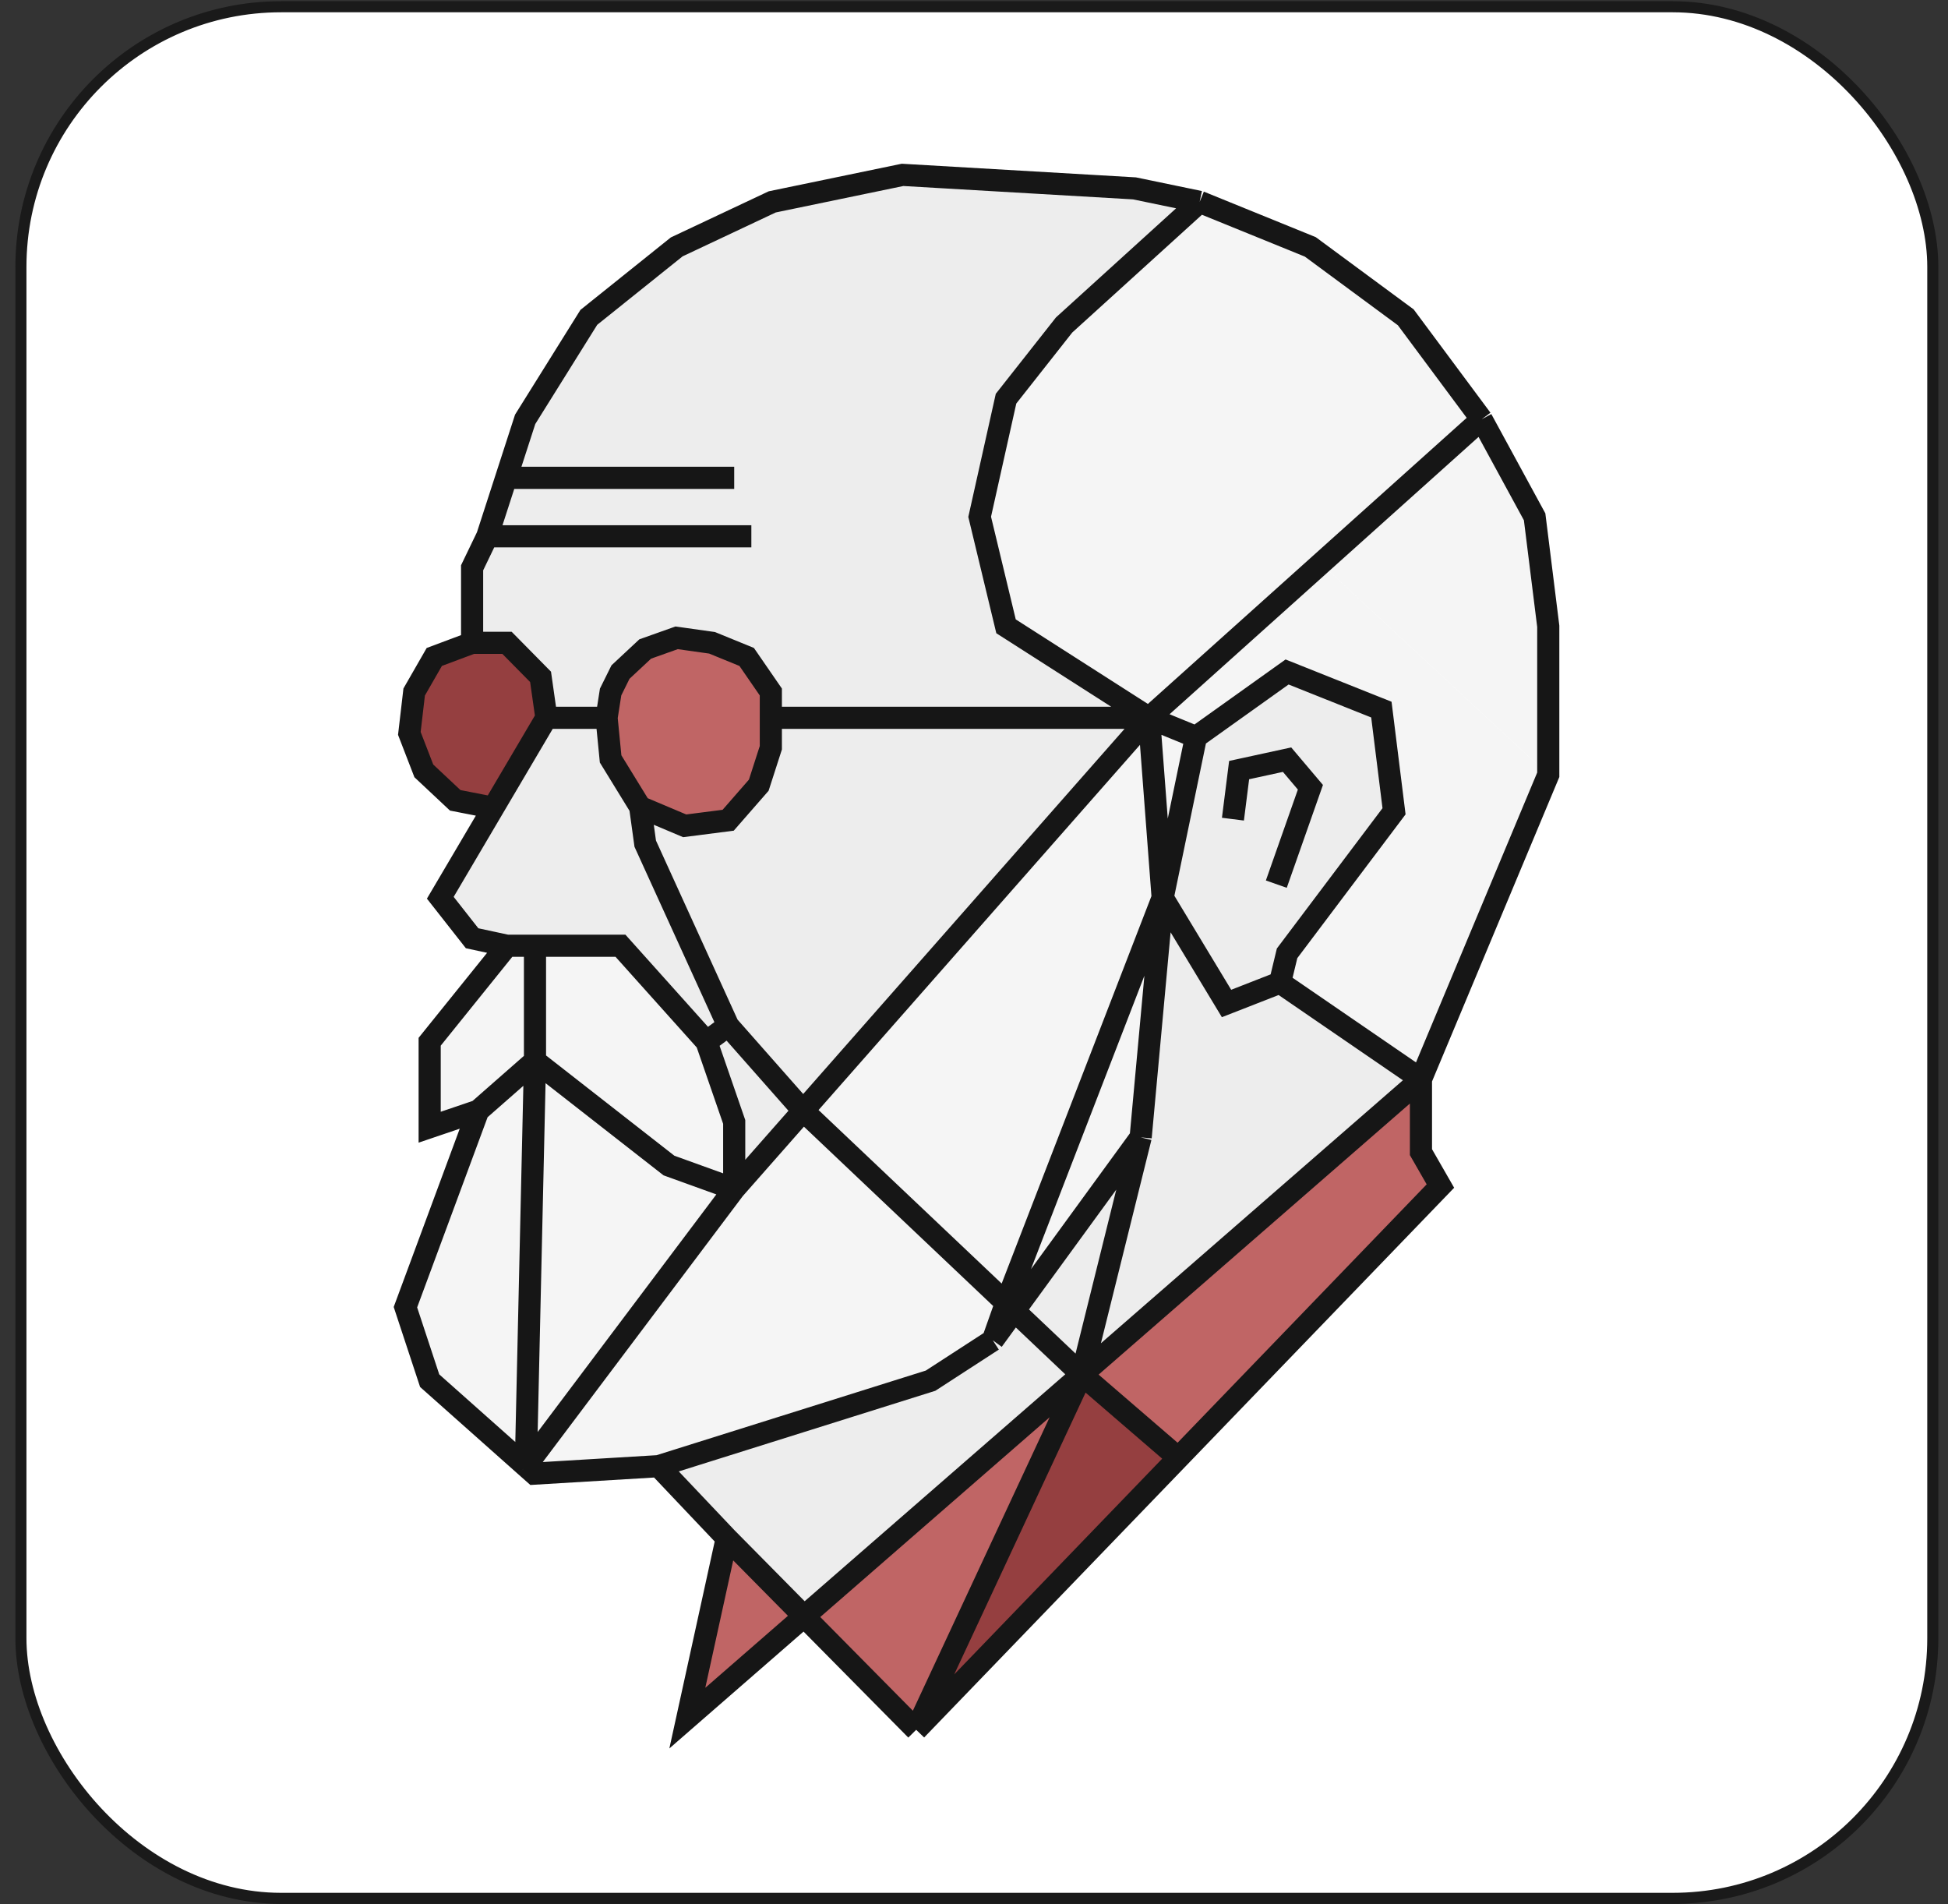 <svg width="88" height="86" viewBox="0 0 88 86" fill="none" xmlns="http://www.w3.org/2000/svg">
<rect x="0" y="0" width="88" height="86" fill="#333333" stroke="none"/>
<rect x="0.945" y="0.305" width="86.368" height="85.434" rx="11.75" fill="white" stroke="#1A1A1A" stroke-width="0.5"/>
<path d="M19.41 62.357L18.315 59.038L21.602 50.165L19.41 50.91V47.049L22.903 42.714H24.168H28.03L31.915 47.049L33.167 50.671V53.704L36.284 50.165L51.907 32.418L52.523 40.546L51.448 51.802L44.849 60.534L42.038 62.357L29.835 66.218L24.135 66.557L23.754 66.218L19.41 62.357Z" fill="#F5F5F5"/>
<path d="M32.831 69.47L29.75 66.219L42.039 62.358L44.85 60.535L51.53 51.368L52.523 40.547L55.409 45.322L57.825 44.378L64.191 48.743L48.867 62.086L36.326 73.005L32.831 69.47Z" fill="#EDEDED"/>
<path d="M55.408 45.319L57.824 44.376L58.142 43.054L62.975 36.638L62.403 32.046L58.142 30.348L54.026 33.285L52.522 40.544L55.408 45.319Z" fill="#EDEDED"/>
<path d="M21.327 25.645V29.032H22.903L24.42 30.57L24.683 32.419L22.286 36.483L19.89 40.547L21.327 42.376L22.903 42.715H24.168H28.03L31.915 47.05L33.167 50.672V53.705L36.284 50.166L51.907 32.419L45.447 28.287L44.256 23.342L45.447 18.006L48.072 14.677L54.194 9.118L51.25 8.508L40.773 7.898L34.885 9.118L30.571 11.15L26.6 14.333L23.724 18.939L22.868 21.581L22.012 24.223L21.327 25.645Z" fill="#EDEDED"/>
<path d="M24.42 30.568L24.683 32.416L22.286 36.481L20.564 36.145L19.146 34.813L18.491 33.122L18.709 31.251L19.619 29.668L21.327 29.029H22.902L24.42 30.568Z" fill="#C06565"/>
<path d="M32.894 37.044L30.93 37.296L28.919 36.446L27.584 34.274L27.402 32.416L27.584 31.251L28.03 30.352L29.148 29.308L30.566 28.805L32.167 29.029L33.731 29.668L34.822 31.251V32.416V33.77L34.276 35.461L32.894 37.044Z" fill="#C06565"/>
<path d="M24.42 30.566L24.683 32.414L22.286 36.479L20.564 36.143L19.146 34.811L18.491 33.12L18.709 31.249L19.619 29.666L21.327 29.027H22.902L24.42 30.566Z" fill="#953F40"/>
<path d="M64.19 48.74L69.942 34.99L59.671 25.449L51.907 32.416L54.026 33.284L58.142 30.347L62.403 32.046L62.975 36.638L58.142 43.054L57.824 44.375L64.19 48.74Z" fill="#F5F5F5"/>
<path d="M64.191 52.036L65.069 53.567L53.228 65.846L48.866 62.085L64.191 48.742V52.036Z" fill="#C06565"/>
<path d="M69.326 23.34L66.93 18.938L59.671 25.45L69.942 34.991V28.285L69.326 23.34Z" fill="#F5F5F5"/>
<path d="M51.907 32.418L52.522 40.546L54.026 33.286L51.907 32.418Z" fill="#F5F5F5"/>
<path d="M31.05 77.594L32.83 69.466L36.325 73.001L48.865 62.082L41.387 78.122L36.325 73.001L31.05 77.594Z" fill="#C06565"/>
<path d="M53.228 65.843L41.388 78.122L48.866 62.082L51.047 63.963L53.228 65.843Z" fill="#953F40"/>
<path d="M63.505 14.329L59.191 11.146L54.193 9.113L48.071 14.673L45.446 18.002L44.255 23.338L45.446 28.283L51.907 32.414L59.67 25.448L66.929 18.935L63.505 14.329Z" fill="#F5F5F5"/>
<path d="M21.327 29.032V25.645L22.012 24.223M21.327 29.032H22.903L24.42 30.57L24.683 32.419M21.327 29.032L19.619 29.671L18.71 31.254L18.492 33.124L19.146 34.816L20.565 36.147L22.286 36.483M22.012 24.223L22.868 21.581M22.012 24.223H33.942M54.194 9.118L51.25 8.508L40.773 7.898L34.885 9.118L30.571 11.15L26.6 14.333L23.724 18.939L22.868 21.581M54.194 9.118L59.192 11.15L63.506 14.333L66.93 18.939M54.194 9.118L48.071 14.677L45.447 18.006L44.256 23.342L45.447 28.287L51.907 32.419M66.93 18.939L69.326 23.342L69.942 28.287V34.993L64.191 48.743M66.93 18.939L59.671 25.452L51.907 32.419M64.191 48.743V52.037L65.07 53.568L53.229 65.847M64.191 48.743L48.866 62.086M64.191 48.743L57.825 44.378M32.831 69.47L31.05 77.598L36.325 73.005M32.831 69.47L29.75 66.219M32.831 69.47L36.325 73.005M29.75 66.219L24.135 66.557L23.754 66.219M29.75 66.219L42.038 62.358L44.849 60.535M21.602 50.166L18.315 59.039L19.41 62.358L23.754 66.219M21.602 50.166L19.41 50.91V47.05L22.903 42.715M21.602 50.166L24.168 47.914M22.903 42.715L21.327 42.376L19.89 40.547L22.286 36.483M22.903 42.715H24.168M24.683 32.419L22.286 36.483M24.683 32.419H27.402M41.388 78.126L53.229 65.847M41.388 78.126L48.866 62.086M41.388 78.126L36.325 73.005M23.754 66.219L24.168 47.914M23.754 66.219L33.167 53.705M24.168 42.715H28.03L31.915 47.05M24.168 42.715V47.914M31.915 47.05L33.167 50.672V53.705M31.915 47.05L32.895 46.326M33.167 53.705L30.22 52.641L24.168 47.914M33.167 53.705L36.284 50.166M51.907 32.419L36.284 50.166M51.907 32.419L52.523 40.547M51.907 32.419L54.027 33.287M51.907 32.419H34.822M53.229 65.847L51.047 63.967L48.866 62.086M36.284 50.166L45.447 58.847M36.284 50.166L32.895 46.326M48.866 62.086L45.447 58.847M48.866 62.086L51.529 51.368M48.866 62.086L36.325 73.005M57.825 44.378L55.408 45.322L52.523 40.547M57.825 44.378L58.143 43.057L62.975 36.641L62.403 32.049L58.143 30.35L54.027 33.287M52.523 40.547L45.447 58.847M52.523 40.547L51.529 51.368M52.523 40.547L54.027 33.287M44.849 60.535L45.447 58.847M44.849 60.535L51.529 51.368M28.919 36.449L30.93 37.298L32.895 37.046L34.277 35.463L34.822 33.772V32.419M28.919 36.449L27.584 34.276L27.402 32.419M28.919 36.449L29.148 38.104L32.895 46.326M22.868 21.581H33.167M55.697 36.997L55.977 34.781L58.143 34.31L59.197 35.556L57.657 39.932M34.822 32.419V31.254L33.731 29.671L32.167 29.032L30.567 28.807L29.148 29.311L28.03 30.354L27.584 31.254L27.402 32.419" stroke="#161616"/>
</svg>
